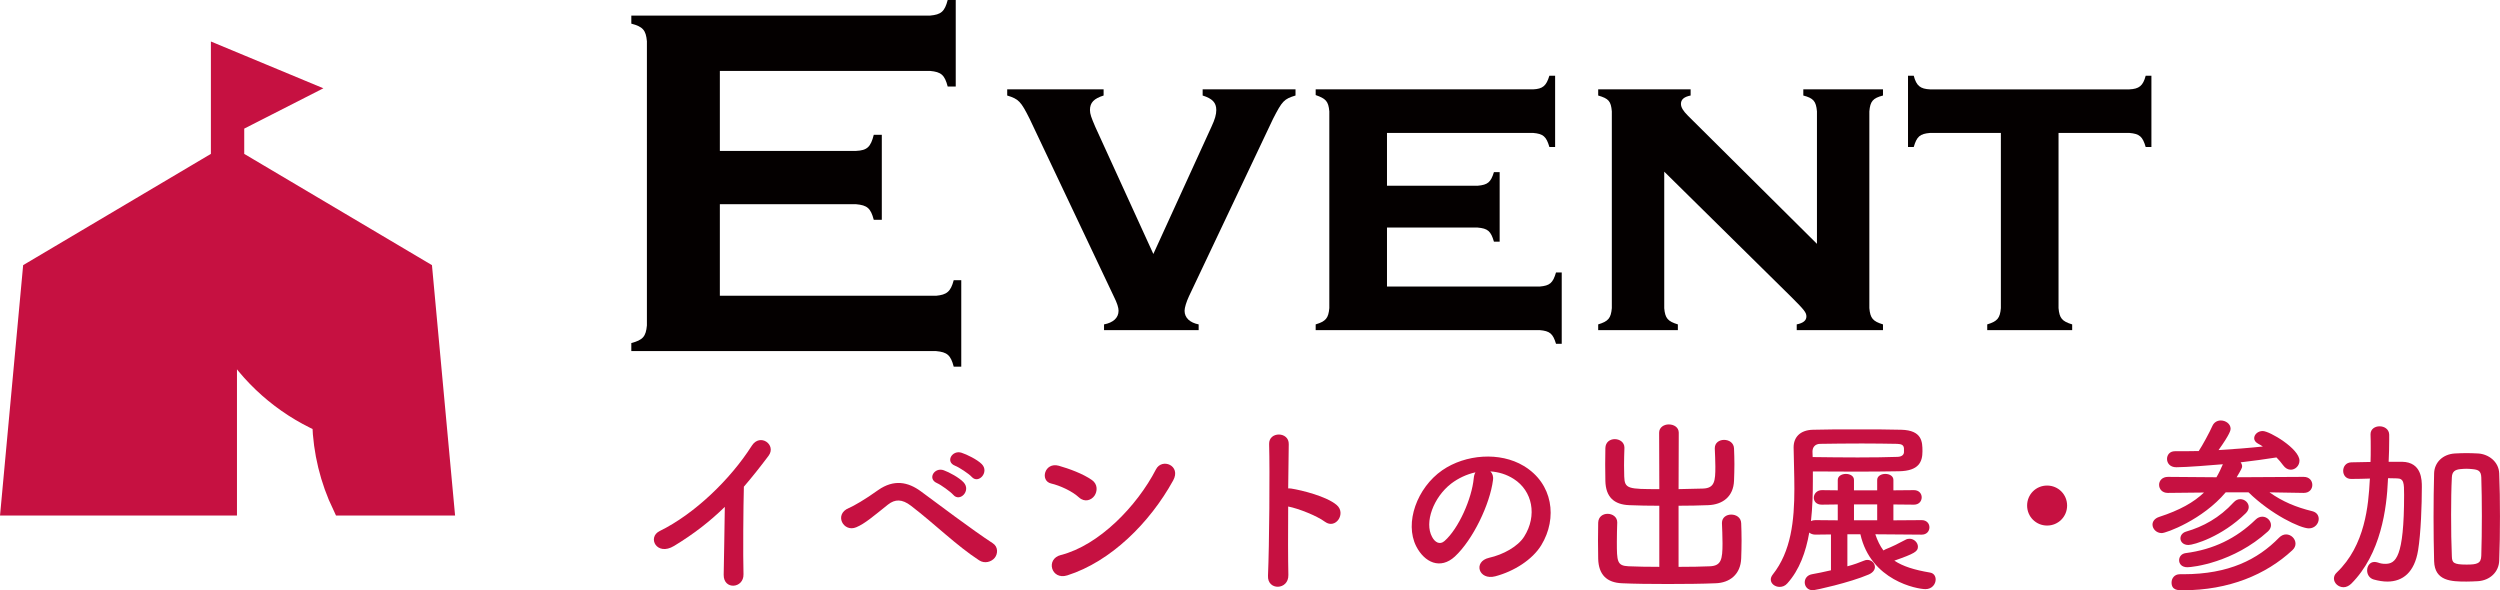 <?xml version="1.0" encoding="UTF-8"?><svg id="_レイヤー_2" xmlns="http://www.w3.org/2000/svg" width="84.17mm" height="19.873mm" viewBox="0 0 238.592 56.334"><defs><style>.cls-1,.cls-2{fill:#c61141;}.cls-1,.cls-3{stroke-width:0px;}.cls-2{stroke:#c61141;stroke-width:1.8px;}.cls-3{fill:#040000;}</style></defs><g id="_レイヤー_1-2"><path class="cls-2" d="m40.369,25.845l-17.962-10.645v-3.564l.034.07,6.275-3.197-7.691-3.199v9.889L3.061,25.845.987,48.3h20.727v-15.89c2.114,3.503,5.249,6.275,8.984,7.945.083,2.754.741,5.461,1.933,7.945h9.812l-2.074-22.455Z"/><path class="cls-3" d="m68.698,28.227h20.642c1.008-.096,1.392-.384,1.68-1.488h.72v8.257h-.72c-.288-1.104-.624-1.392-1.68-1.488h-29.09v-.768c1.104-.288,1.392-.624,1.488-1.681V3.937c-.096-1.056-.384-1.393-1.488-1.68v-.769h28.514c1.056-.096,1.392-.384,1.68-1.488h.768v8.257h-.768c-.288-1.104-.624-1.392-1.68-1.488h-20.065v7.633h13.009c1.056-.048,1.392-.384,1.68-1.536h.768v8.112h-.768c-.288-1.104-.624-1.392-1.68-1.487h-13.009v8.736Z"/><path class="cls-3" d="m123.637,9.116c-1.092.336-1.26.504-2.142,2.227l-8.023,16.929c-.252.546-.42,1.092-.42,1.387,0,.672.504,1.134,1.344,1.302v.546h-9.031v-.546c.882-.168,1.386-.63,1.386-1.302,0-.295-.126-.715-.462-1.387l-8.023-16.929c-.84-1.681-1.05-1.891-2.142-2.227v-.588h9.2v.588c-.924.294-1.302.672-1.302,1.386,0,.379.126.715.504,1.597l5.545,12.141,5.545-12.141c.336-.714.462-1.176.462-1.597,0-.714-.378-1.092-1.302-1.386v-.588h8.863v.588Z"/><path class="cls-3" d="m132.37,27.348h14.576c.966-.084,1.26-.336,1.555-1.345h.546v6.806h-.546c-.294-.967-.588-1.219-1.555-1.303h-21.382v-.546c.966-.294,1.218-.588,1.302-1.555V10.628c-.084-.966-.336-1.218-1.302-1.554v-.546h20.752c.924-.042,1.26-.336,1.554-1.303h.546v6.806h-.546c-.294-1.009-.588-1.261-1.554-1.345h-13.946v5.041h8.653c.966-.084,1.26-.336,1.554-1.302h.546v6.637h-.546c-.294-1.008-.588-1.26-1.554-1.344h-8.653v5.629Z"/><path class="cls-3" d="m158.829,29.405c.084.967.336,1.261,1.302,1.555v.546h-7.604v-.546c.966-.294,1.218-.588,1.302-1.555V10.628c-.084-.966-.294-1.218-1.302-1.512v-.588h8.822v.588c-.63.126-.924.378-.924.798,0,.336.21.672.672,1.135l12.308,12.224v-12.645c-.084-.966-.336-1.26-1.302-1.512v-.588h7.604v.588c-.966.252-1.218.546-1.302,1.512v18.777c.084.967.336,1.261,1.302,1.555v.546h-8.233v-.546c.63-.126.924-.378.924-.756s-.21-.63-1.386-1.807l-12.182-12.014v13.021Z"/><path class="cls-3" d="m196.462,29.405c.084.967.336,1.261,1.302,1.555v.546h-8.107v-.546c.966-.294,1.218-.588,1.302-1.555V12.687h-6.763c-.966.084-1.26.336-1.554,1.345h-.546v-6.806h.546c.252.967.63,1.261,1.554,1.303h19.029c.925-.042,1.303-.336,1.555-1.303h.546v6.806h-.546c-.294-1.009-.588-1.261-1.555-1.345h-6.763v16.719Z"/><path class="cls-1" d="m64.33,52.103c-1.657,1.009-2.593-.828-1.369-1.423,3.313-1.62,6.752-4.934,8.787-8.139.792-1.242,2.377-.09,1.603.955-.811,1.08-1.584,2.053-2.359,2.953-.054,1.836-.09,6.554-.036,8.354.036,1.369-1.909,1.531-1.891.055.018-1.44.09-4.375.108-6.482-1.422,1.387-2.971,2.594-4.843,3.728Z"/><path class="cls-1" d="m93.439,53.471c-2.161-1.404-4.177-3.421-6.5-5.203-.847-.648-1.513-.648-2.197-.108-1.333,1.062-2.197,1.818-3.025,2.161-1.225.521-2.161-1.242-.702-1.837.468-.198,1.566-.828,2.791-1.71,1.495-1.045,2.845-.793,4.087.125,1.44,1.062,4.951,3.709,6.86,4.952.522.342.486,1.008.18,1.386-.306.379-.954.595-1.495.234Zm-4.015-7.364c-.954-.414-.234-1.548.648-1.224.504.18,1.477.701,1.891,1.152.738.791-.36,1.926-.99,1.188-.252-.287-1.17-.954-1.549-1.116Zm1.729-1.656c-.972-.378-.27-1.53.612-1.242.504.161,1.495.647,1.927,1.08.756.757-.306,1.944-.955,1.225-.252-.288-1.206-.919-1.584-1.062Z"/><path class="cls-1" d="m102.976,47.475c-.666-.611-1.818-1.134-2.665-1.332-1.081-.252-.63-2.07.738-1.692.955.271,2.305.757,3.169,1.368.559.396.522,1.08.234,1.494s-.918.666-1.477.162Zm-1.116,7.437c-1.53.486-2.106-1.566-.612-1.944,3.619-.918,7.256-4.646,9.075-8.175.576-1.116,2.431-.36,1.639,1.062-2.233,4.052-5.96,7.742-10.101,9.057Z"/><path class="cls-1" d="m122.957,54.875c.036,1.459-2.017,1.513-1.944.072.126-2.917.18-9.975.108-12.568-.036-1.224,1.909-1.205,1.873.019-.018.882-.036,2.448-.054,4.214.09,0,.198,0,.306.018,1.008.162,3.349.738,4.321,1.566.937.792-.09,2.358-1.116,1.603-.774-.576-2.557-1.278-3.511-1.458-.018,2.484-.018,5.077.018,6.535Z"/><path class="cls-1" d="m142.488,45.818c-.288,2.287-1.909,5.689-3.637,7.293-1.386,1.277-2.899.576-3.691-.973-1.134-2.232.072-5.582,2.484-7.256,2.215-1.531,5.51-1.783,7.778-.414,2.791,1.674,3.241,4.986,1.675,7.562-.846,1.387-2.611,2.503-4.394,2.972-1.584.414-2.143-1.405-.594-1.766,1.369-.306,2.755-1.08,3.349-2.016,1.278-2.018.792-4.376-.99-5.51-.702-.451-1.458-.666-2.233-.721.198.18.306.469.252.828Zm-3.998.342c-1.674,1.297-2.575,3.691-1.818,5.078.27.521.738.792,1.188.396,1.351-1.189,2.611-4.052,2.791-5.996.018-.217.072-.414.162-.559-.828.18-1.638.559-2.323,1.08Z"/><path class="cls-1" d="m158.363,48.268c-1.009,0-1.999-.019-2.863-.055-1.476-.054-2.25-.792-2.287-2.305,0-.486-.018-1.025-.018-1.584,0-.54.018-1.08.018-1.566.018-.576.45-.847.9-.847s.918.288.918.811v.036c-.018.521-.036,1.098-.036,1.656,0,.378.018.756.018,1.062.036,1.188.378,1.206,3.349,1.206l-.018-5.384c0-.521.468-.792.918-.792.486,0,.955.271.955.792l-.018,5.384c.792-.018,1.584-.036,2.323-.054,1.134-.036,1.188-.738,1.188-2.089,0-.595-.036-1.206-.054-1.729v-.036c0-.521.432-.792.882-.792.468,0,.936.271.954.828.018.45.036.973.036,1.495,0,.521-.018,1.062-.036,1.566-.054,1.548-1.116,2.286-2.449,2.34-.9.036-1.873.055-2.845.055v5.834c1.116,0,2.197-.019,3.007-.055,1.062-.054,1.188-.648,1.188-2.179,0-.685-.036-1.404-.054-1.927v-.035c0-.522.432-.793.882-.793.468,0,.936.271.954.828.018.451.036,1.045.036,1.639s-.018,1.207-.036,1.711c-.054,1.549-1.116,2.34-2.449,2.377-1.242.054-2.917.071-4.555.071-1.639,0-3.241-.018-4.357-.071-1.477-.055-2.25-.828-2.287-2.342,0-.485-.018-1.098-.018-1.729,0-.611.018-1.224.018-1.71.018-.576.45-.847.9-.847s.918.289.918.811v.036c-.018.522-.036,1.206-.036,1.837,0,1.854.018,2.269,1.098,2.322.81.036,1.854.055,2.953.055v-5.834Z"/><path class="cls-1" d="m178.974,50.986c.198.594.45,1.116.774,1.549.054-.037.126-.072.198-.108.63-.253,1.188-.522,1.926-.919.126-.072.252-.09.378-.09.414,0,.792.36.792.756,0,.451-.288.648-2.25,1.333.81.54,1.891.882,3.385,1.134.378.055.558.343.558.667,0,.432-.342.918-.972.918-.792,0-5.222-.81-6.212-5.239h-1.242v3.061c.612-.162,1.152-.359,1.584-.54.108-.054.234-.072.324-.072.414,0,.72.324.72.685,0,.252-.18.521-.576.702-1.837.792-5.167,1.513-5.33,1.513-.522,0-.792-.379-.792-.756,0-.343.216-.686.684-.775.504-.09,1.135-.216,1.819-.377v-3.422l-1.495.018c-.252,0-.45-.09-.576-.197-.324,1.854-.936,3.564-2.088,4.844-.216.252-.486.342-.738.342-.45,0-.846-.307-.846-.702,0-.145.054-.306.18-.468,1.765-2.215,2.071-5.168,2.071-8.193,0-1.314-.054-2.646-.072-3.925v-.036c0-.936.594-1.639,1.836-1.674,1.152-.037,2.665-.037,4.195-.037,1.53,0,3.061,0,4.249.037,1.98.053,2.017,1.152,2.017,2.052,0,.991-.324,1.873-2.232,1.909-1.117.018-2.503.035-3.943.035-1.458,0-2.953-.018-4.285-.018v.883c0,1.26-.036,2.574-.18,3.853.108-.054.252-.09.414-.09l2.143.019v-1.514l-1.512.019h-.018c-.522,0-.756-.324-.756-.666,0-.343.27-.72.774-.72l1.512.018v-.99c0-.379.396-.576.774-.576.396,0,.774.197.774.576v.99h2.214v-.99c0-.379.396-.576.774-.576.396,0,.774.197.774.576v.99l1.963-.018c.486,0,.738.342.738.684,0,.36-.252.702-.738.702l-1.963-.019v1.514l2.701-.019c.486,0,.738.342.738.685,0,.359-.252.701-.738.701l-4.43-.035Zm-5.978-7.364c1.351.018,2.863.036,4.303.036,1.422,0,2.791-.019,3.799-.055.432-.018.594-.216.612-.432v-.36c-.018-.342-.234-.433-.648-.45-1.008-.018-2.179-.035-3.367-.035-1.44,0-2.881.018-3.979.035-.45,0-.738.288-.738.738l.018.522Zm6.158,4.519h-2.214v1.514h2.214v-1.514Z"/><path class="cls-1" d="m195.371,50.158c-1.062,0-1.908-.847-1.908-1.909,0-1.062.846-1.908,1.908-1.908,1.062,0,1.909.847,1.909,1.908,0,1.062-.846,1.909-1.909,1.909Z"/><path class="cls-1" d="m219.853,47.043l-3.259-.055c1.242.883,2.538,1.423,4.087,1.801.433.108.612.414.612.738,0,.433-.36.9-.937.9-.81,0-3.583-1.314-5.762-3.439h-2.179c-2.196,2.611-5.672,3.89-6.104,3.89-.522,0-.882-.414-.882-.81,0-.289.197-.595.647-.738,1.945-.631,3.295-1.387,4.268-2.323l-3.439.036h-.018c-.54,0-.828-.378-.828-.774,0-.378.288-.756.846-.756l4.628.036c.234-.396.432-.811.612-1.242-1.026.09-3.493.287-4.447.287-.595,0-.883-.396-.883-.792,0-.378.252-.738.757-.738h.018c.738,0,1.477,0,2.251-.018.342-.505,1.062-1.837,1.296-2.377.162-.378.486-.54.811-.54.468,0,.937.324.937.792,0,.126-.036.468-1.152,2.034,1.44-.09,2.881-.197,4.23-.342-.161-.107-.323-.197-.485-.287-.252-.145-.343-.324-.343-.505,0-.342.343-.685.811-.685.666,0,3.511,1.693,3.511,2.827,0,.486-.396.864-.828.864-.252,0-.521-.126-.738-.432-.198-.271-.396-.504-.63-.738-1.026.162-2.196.324-3.421.468.09.108.144.252.144.378,0,.127-.036.234-.521,1.045l6.392-.036c.559,0,.828.378.828.774,0,.378-.27.756-.811.756h-.018Zm-11.794,7.76h.324c4.321,0,7.095-1.404,9.129-3.492.216-.217.45-.307.666-.307.486,0,.9.414.9.883,0,.216-.09.432-.306.63-2.503,2.323-6.05,3.817-10.461,3.817-.45,0-1.062,0-1.062-.738,0-.396.27-.793.792-.793h.018Zm.702-.666c-.54,0-.792-.324-.792-.666,0-.324.216-.63.631-.684,2.646-.343,4.825-1.404,6.661-3.188.198-.198.433-.288.648-.288.45,0,.828.378.828.811,0,.198-.09.414-.288.594-3.295,2.989-7.202,3.421-7.688,3.421Zm.091-2.125c-.486,0-.757-.306-.757-.629,0-.271.181-.541.54-.648,1.621-.469,3.188-1.314,4.538-2.791.197-.217.414-.307.63-.307.432,0,.811.342.811.757,0,.18-.091.396-.271.576-2.305,2.269-4.987,3.042-5.491,3.042Z"/><path class="cls-1" d="m227.896,45.854c-.108,2.593-.648,7.022-3.511,9.867-.234.216-.486.323-.721.323-.504,0-.918-.396-.918-.828,0-.197.072-.396.27-.576,2.72-2.592,3.025-6.445,3.151-8.822l.018-.145c-.594.019-1.188.037-1.782.037h-.018c-.505,0-.757-.379-.757-.774,0-.396.252-.792.774-.811.63-.019,1.225-.019,1.837-.036.018-.45.018-.9.018-1.332,0-.45,0-.883-.018-1.278v-.036c0-.504.432-.756.864-.756.45,0,.9.27.918.792v.468c0,.685-.018,1.404-.054,2.125h1.278c1.891.035,1.891,1.746,1.891,2.412,0,1.675-.09,4.412-.36,6.051-.342,2.07-1.44,2.971-2.935,2.971-.396,0-.847-.072-1.297-.198-.432-.126-.63-.505-.63-.864,0-.414.252-.811.702-.811.09,0,.198.018.324.055.234.09.468.125.702.125.99,0,1.801-.558,1.801-6.59,0-1.134-.019-1.566-.702-1.566-.288,0-.559-.018-.829-.018l-.018.216Zm8.589,9.614c-.378.019-.738.037-1.099.037-1.423,0-3.024-.037-3.079-1.945-.036-1.332-.054-2.772-.054-4.213s.018-2.881.054-4.195c.036-1.008.811-1.801,1.98-1.873.396-.018.757-.035,1.116-.035.36,0,.721.018,1.099.035.99.055,1.98.775,2.017,1.909.054,1.261.072,2.683.072,4.123s-.019,2.881-.072,4.195c-.036,1.099-.9,1.891-2.034,1.962Zm.378-6.211c0-1.332-.019-2.646-.054-3.691-.019-.648-.324-.738-.829-.792-.197-.019-.396-.036-.594-.036s-.396.018-.594.036c-.486.054-.774.233-.793.792-.054,1.026-.071,2.287-.071,3.564,0,1.405.018,2.81.071,3.962.019.612.145.792,1.404.792,1.009,0,1.387-.107,1.405-.846.035-1.117.054-2.449.054-3.781Z"/></g></svg>